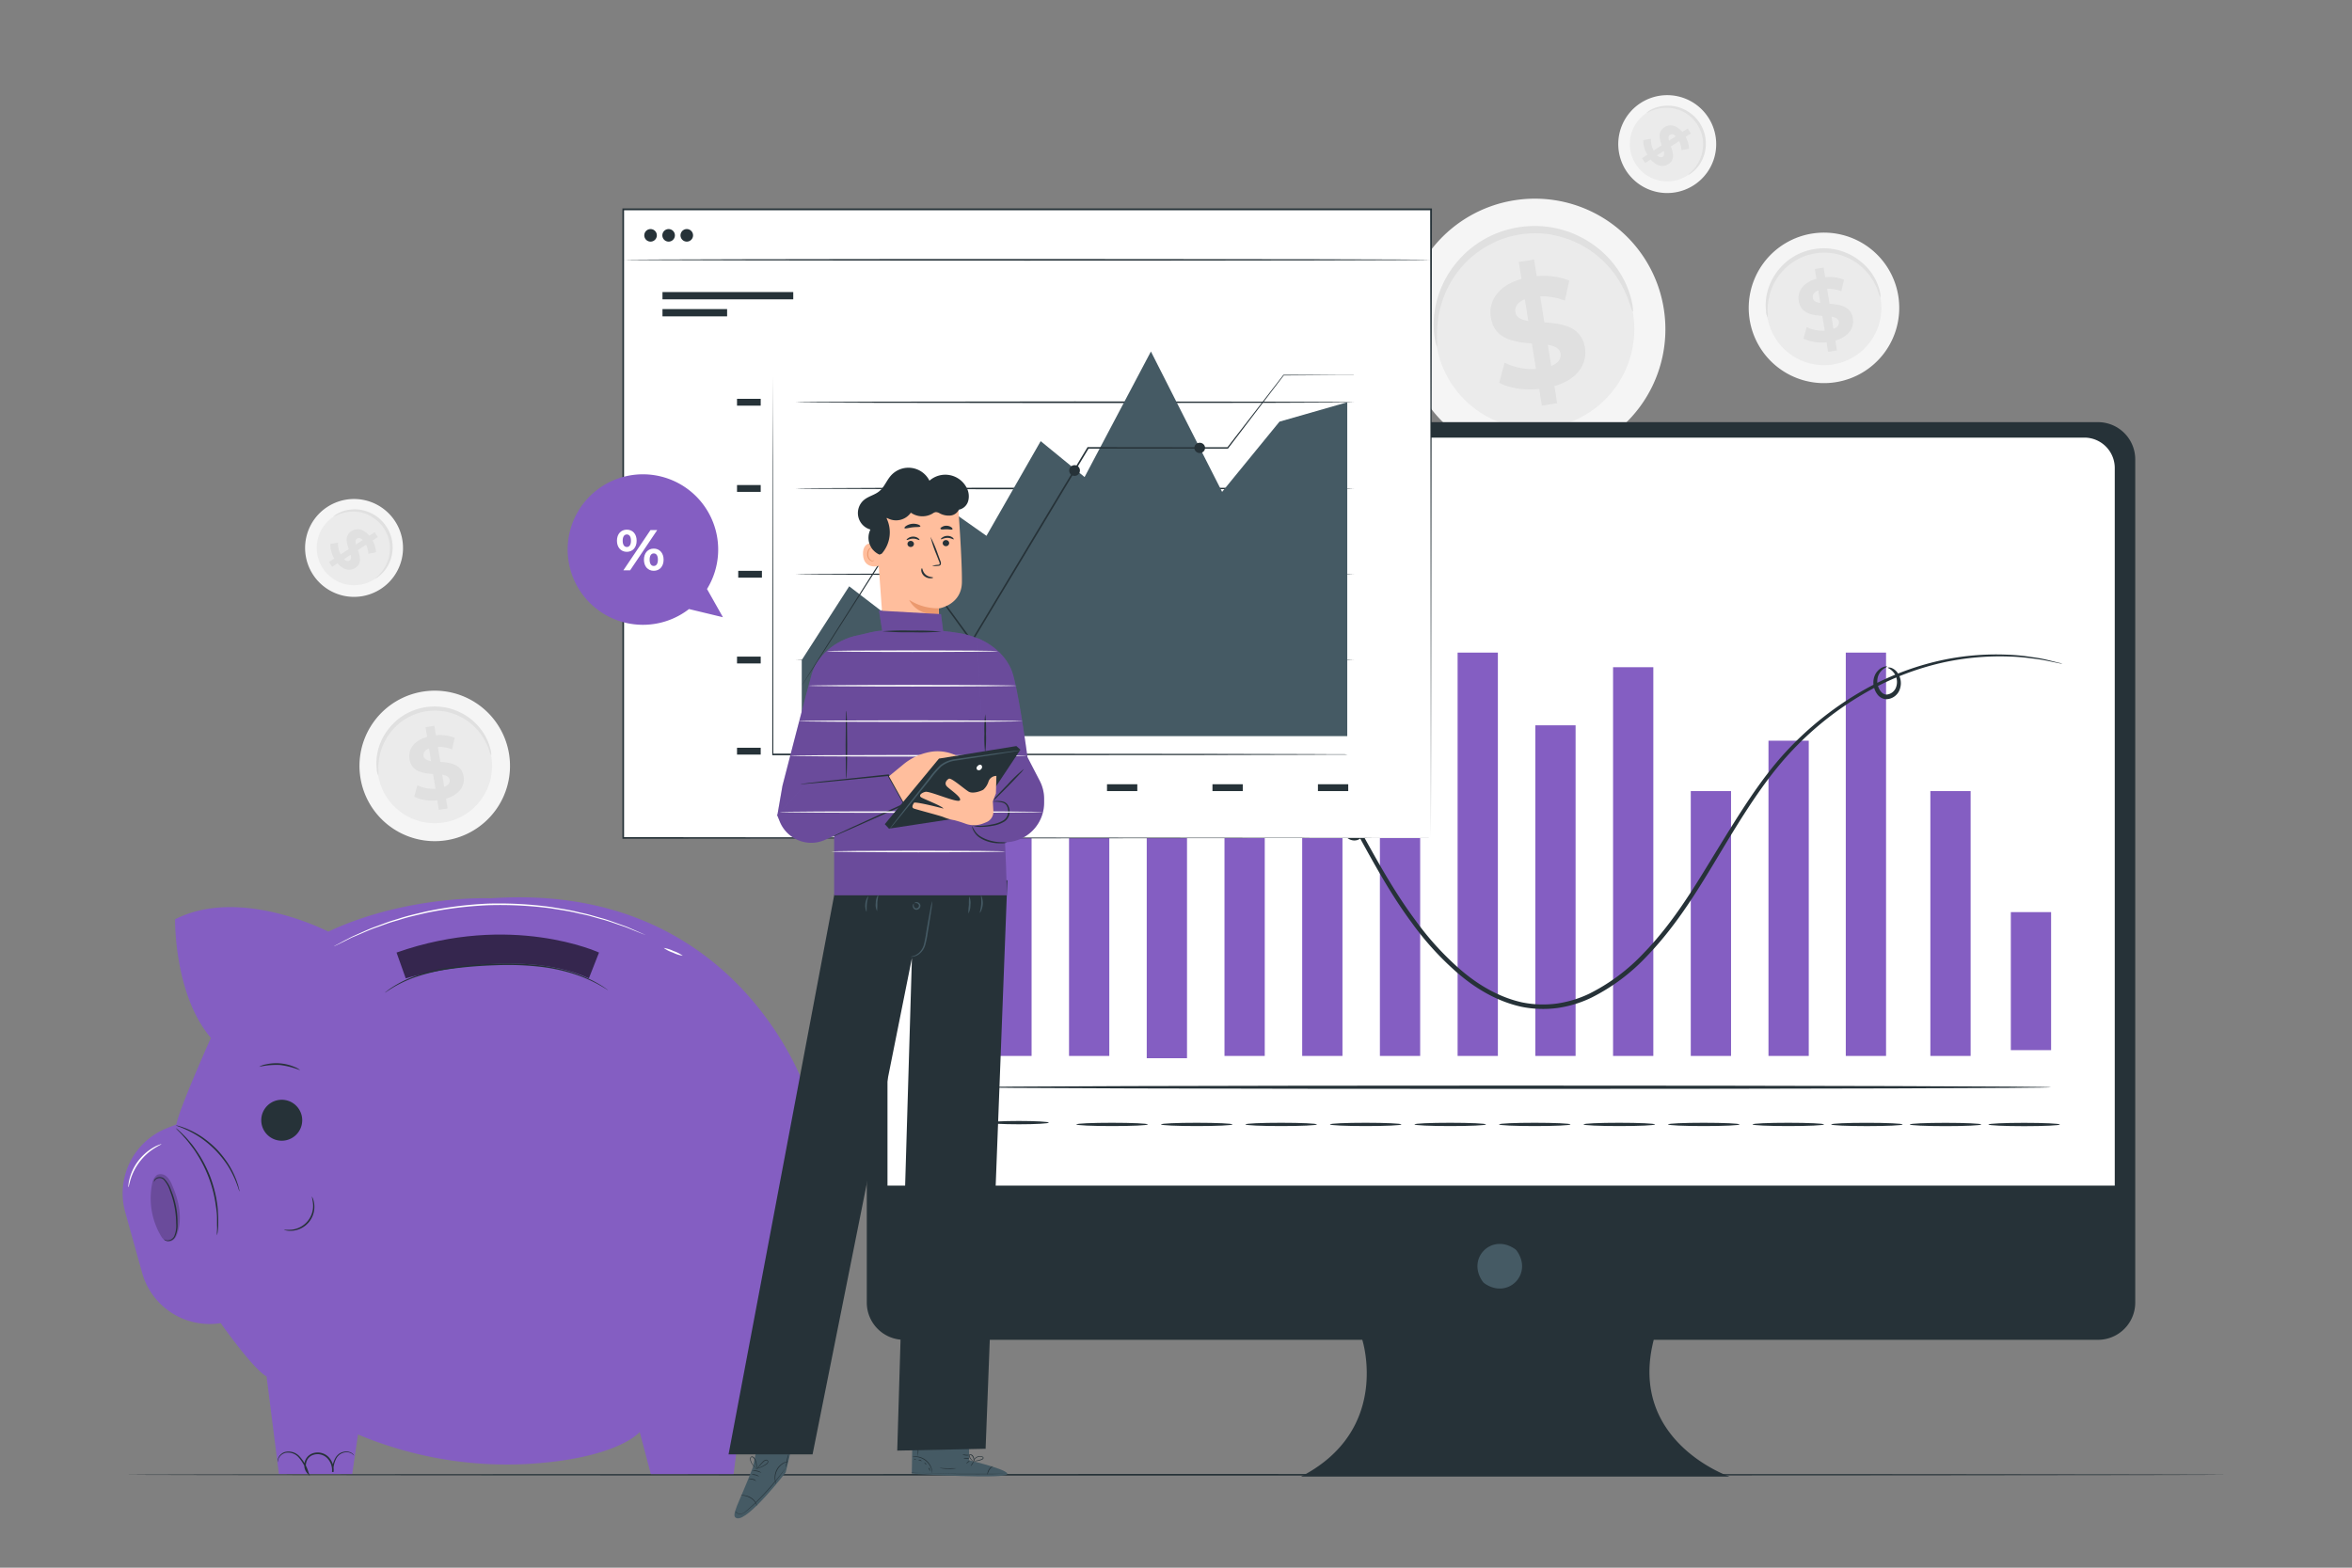 <svg xmlns="http://www.w3.org/2000/svg" viewBox="0 0 750 500"><rect x="0" y="0" width="750" height="500" fill="#808080" stroke="none"/><g id="freepik--background-complete--inject-35"><path d="M605.37,94.68a24,24,0,1,1-27.18-20.24A24,24,0,0,1,605.37,94.68Z" style="fill:#f5f5f5"></path><path d="M599.73,95.5A18.29,18.29,0,1,1,579,80.08,18.27,18.27,0,0,1,599.73,95.5Z" style="fill:#ebebeb"></path><path d="M599.64,94.93a11,11,0,0,1-.8-2.1,18.76,18.76,0,0,0-5.76-8.19,18.13,18.13,0,0,0-4-2.46,16.44,16.44,0,0,0-2.38-.89,18,18,0,0,0-2.59-.55,18.89,18.89,0,0,0-2.73-.16,20.73,20.73,0,0,0-2.81.28,18.85,18.85,0,0,0-2.73.71,16.66,16.66,0,0,0-2.52,1.09,17,17,0,0,0-2.24,1.41,16.2,16.2,0,0,0-1.93,1.64,18.19,18.19,0,0,0-2.9,3.7,18.86,18.86,0,0,0-1.69,3.75,19.59,19.59,0,0,0-.91,5.91,10.72,10.72,0,0,1,0,2.25,5.34,5.34,0,0,1-.52-2.22,17,17,0,0,1,.5-6.22,18.55,18.55,0,0,1,4.62-8.08,18,18,0,0,1,2-1.8,18.36,18.36,0,0,1,5.1-2.75,21.87,21.87,0,0,1,2.94-.77,21,21,0,0,1,3-.29,17.91,17.91,0,0,1,2.95.2,16.89,16.89,0,0,1,2.79.63,17.17,17.17,0,0,1,2.54,1,18.49,18.49,0,0,1,4.2,2.75A18.79,18.79,0,0,1,596.75,87a17,17,0,0,1,2.62,5.67A5.41,5.41,0,0,1,599.64,94.93Z" style="fill:#e0e0e0"></path><path d="M585.25,108.62l.5,3.15-2.81.45-.49-3.06A13.55,13.55,0,0,1,575.1,108l1-3.67a11.49,11.49,0,0,0,5.76,1.12l-.75-4.69c-3.24-.26-6.88-.74-7.53-4.76-.47-3,1.28-5.87,5.63-7.09l-.49-3.12,2.8-.45.49,3.07a12.8,12.8,0,0,1,6,.8l-.85,3.67a11.87,11.87,0,0,0-4.53-.77l.76,4.78c3.24.23,6.83.72,7.46,4.68C591.3,104.52,589.57,107.39,585.25,108.62Zm-4.8-12-.64-4c-1.43.57-1.89,1.48-1.74,2.41S579.15,96.47,580.45,96.66Zm5.91,6c-.15-1-1.05-1.39-2.33-1.62l.62,3.88C586,104.38,586.51,103.56,586.36,102.66Z" style="fill:#e0e0e0"></path><path d="M530.61,98.93A41.65,41.65,0,1,1,483.42,63.8,41.6,41.6,0,0,1,530.61,98.93Z" style="fill:#f5f5f5"></path><path d="M520.8,100.35a31.74,31.74,0,1,1-36-26.77A31.7,31.7,0,0,1,520.8,100.35Z" style="fill:#ebebeb"></path><path d="M520.65,99.37c-.19,0-.52-1.32-1.38-3.66a33.82,33.82,0,0,0-5-9.1,32.65,32.65,0,0,0-5-5.1,32.11,32.11,0,0,0-6.93-4.29,29.91,29.91,0,0,0-4.14-1.53,29.54,29.54,0,0,0-4.49-1,31.09,31.09,0,0,0-4.75-.28,30.69,30.69,0,0,0-9.62,1.71A29.88,29.88,0,0,0,475,78.06a30.44,30.44,0,0,0-3.89,2.44,31.4,31.4,0,0,0-3.36,2.86,31.8,31.8,0,0,0-5,6.42,33,33,0,0,0-2.93,6.51,34,34,0,0,0-1.58,10.27c0,2.48.16,3.87,0,3.9s-.61-1.31-.91-3.85a29.39,29.39,0,0,1,.87-10.81,31.84,31.84,0,0,1,8-14,29.15,29.15,0,0,1,3.55-3.14A32,32,0,0,1,473.84,76a31,31,0,0,1,4.7-2.08,35.49,35.49,0,0,1,5.11-1.35,34.89,34.89,0,0,1,5.26-.49,32,32,0,0,1,5.12.33,31.41,31.41,0,0,1,4.83,1.09,31.8,31.8,0,0,1,4.41,1.72,32.46,32.46,0,0,1,7.3,4.78,32.08,32.08,0,0,1,5.06,5.62,29.31,29.31,0,0,1,4.55,9.84C520.78,97.93,520.79,99.35,520.65,99.37Z" style="fill:#e0e0e0"></path><path d="M495.67,123.14l.87,5.46-4.87.77-.85-5.31c-4.87.48-9.75-.29-12.76-2l1.72-6.38a20,20,0,0,0,10,2l-1.31-8.14c-5.62-.45-11.95-1.29-13.07-8.26-.82-5.17,2.22-10.2,9.78-12.31l-.87-5.41,4.88-.78.85,5.31a22.34,22.34,0,0,1,10.37,1.39L499,95.87a20.26,20.26,0,0,0-7.86-1.35l1.32,8.29c5.62.4,11.85,1.25,12.95,8.12C506.17,116,503.17,121,495.67,123.14Zm-8.33-20.77-1.1-6.92c-2.49,1-3.29,2.58-3,4.19S485.09,102,487.34,102.37Zm10.27,10.41c-.27-1.71-1.84-2.41-4.05-2.81l1.08,6.73C497,115.78,497.86,114.34,497.61,112.78Z" style="fill:#e0e0e0"></path><path d="M162.37,240.76a24,24,0,1,1-27.19-20.23A24,24,0,0,1,162.37,240.76Z" style="fill:#f5f5f5"></path><path d="M156.72,241.58A18.29,18.29,0,1,1,136,226.16,18.28,18.28,0,0,1,156.72,241.58Z" style="fill:#ebebeb"></path><path d="M156.63,241a10.61,10.61,0,0,1-.79-2.11,19.42,19.42,0,0,0-2.9-5.24,18.8,18.8,0,0,0-2.87-2.94,18.16,18.16,0,0,0-4-2.47,16,16,0,0,0-2.38-.88,16.52,16.52,0,0,0-2.59-.55,17.57,17.57,0,0,0-2.73-.16,19.22,19.22,0,0,0-2.81.27,17.76,17.76,0,0,0-7.49,3.21,17.26,17.26,0,0,0-1.93,1.65,18.14,18.14,0,0,0-2.9,3.69,19.12,19.12,0,0,0-1.69,3.75,19.61,19.61,0,0,0-.91,5.92,10,10,0,0,1,0,2.25,5.41,5.41,0,0,1-.52-2.22,17,17,0,0,1,.5-6.23,18.49,18.49,0,0,1,1.63-4,19,19,0,0,1,3-4,17,17,0,0,1,2-1.81,19.08,19.08,0,0,1,5.1-2.74,20.28,20.28,0,0,1,2.95-.78,20.69,20.69,0,0,1,3-.28,19.16,19.16,0,0,1,3,.19,17.84,17.84,0,0,1,2.78.63,18.35,18.35,0,0,1,2.54,1,18.26,18.26,0,0,1,7.12,6,17,17,0,0,1,2.62,5.67A5.46,5.46,0,0,1,156.63,241Z" style="fill:#e0e0e0"></path><path d="M142.24,254.71l.5,3.14-2.81.45-.49-3.06a13.46,13.46,0,0,1-7.35-1.12l1-3.68a11.4,11.4,0,0,0,5.77,1.12l-.76-4.69c-3.23-.25-6.88-.73-7.52-4.75-.48-3,1.27-5.88,5.63-7.09l-.5-3.12,2.81-.45.49,3.06a12.77,12.77,0,0,1,6,.8l-.85,3.68a11.47,11.47,0,0,0-4.53-.77l.76,4.77c3.24.23,6.83.72,7.46,4.68C148.29,250.6,146.56,253.47,142.24,254.71Zm-4.8-12-.64-4c-1.43.58-1.89,1.48-1.74,2.41S136.14,242.55,137.44,242.75Zm5.92,6c-.16-1-1.06-1.38-2.34-1.61l.62,3.87C143,250.47,143.5,249.64,143.36,248.74Z" style="fill:#e0e0e0"></path><path d="M121.26,187.94a15.61,15.61,0,1,1,4.84-21.51A15.59,15.59,0,0,1,121.26,187.94Z" style="fill:#f5f5f5"></path><path d="M119.27,184.8a11.9,11.9,0,1,1,3.7-16.4A11.89,11.89,0,0,1,119.27,184.8Z" style="fill:#ebebeb"></path><path d="M119.59,184.6c0-.06.37-.38,1-1a12.48,12.48,0,0,0,2.35-3.11,11.7,11.7,0,0,0,1.4-5.51,10.29,10.29,0,0,0-.1-1.65,11.2,11.2,0,0,0-.36-1.68,11.65,11.65,0,0,0-.63-1.67,11.4,11.4,0,0,0-2.05-3,10.59,10.59,0,0,0-1.31-1.2,10.83,10.83,0,0,0-1.43-1A10.19,10.19,0,0,0,117,164a12,12,0,0,0-3-.75,13.25,13.25,0,0,0-2.67,0,12.46,12.46,0,0,0-3.76,1,7.49,7.49,0,0,1-1.35.58s.36-.41,1.19-.9a10.94,10.94,0,0,1,3.83-1.34,11.85,11.85,0,0,1,2.83-.11,12,12,0,0,1,3.19.72,11.13,11.13,0,0,1,1.62.74,11.41,11.41,0,0,1,1.55,1,12.32,12.32,0,0,1,2.66,2.84,12.89,12.89,0,0,1,1,1.73,12.67,12.67,0,0,1,.67,1.8,12,12,0,0,1,.36,1.82,10.71,10.71,0,0,1,.08,1.78,12.12,12.12,0,0,1-.52,3.22,11.91,11.91,0,0,1-1.16,2.59,11,11,0,0,1-2.68,3.06A3.63,3.63,0,0,1,119.59,184.6Z" style="fill:#e0e0e0"></path><path d="M107.65,179.66l-1.74,1.13-1-1.55,1.69-1.1a8.66,8.66,0,0,1-1.27-4.67l2.44-.38a7.48,7.48,0,0,0,.86,3.73l2.59-1.69c-.7-2-1.38-4.29.84-5.73,1.64-1.07,3.83-.8,5.7,1.47l1.72-1.12,1,1.55-1.69,1.1a8.4,8.4,0,0,1,1.11,3.76l-2.42.47a7.55,7.55,0,0,0-.73-2.9l-2.64,1.72c.72,2,1.38,4.25-.81,5.67C111.69,182.17,109.52,181.9,107.65,179.66Zm5.84-6,2.2-1.44c-.72-.7-1.38-.73-1.89-.4S113.26,172.82,113.49,173.65Zm-2,5.1c.54-.36.54-1,.34-1.82l-2.14,1.4C110.37,179,111,179.07,111.49,178.75Z" style="fill:#e0e0e0"></path><path d="M540,59.14a15.61,15.61,0,1,1,4.84-21.51A15.58,15.58,0,0,1,540,59.14Z" style="fill:#f5f5f5"></path><path d="M538,56a11.9,11.9,0,1,1,3.69-16.39A11.88,11.88,0,0,1,538,56Z" style="fill:#ebebeb"></path><path d="M538.3,55.8c0-.06.37-.38,1-1a12.48,12.48,0,0,0,2.35-3.11,11.45,11.45,0,0,0,1-2.48,12.11,12.11,0,0,0,.42-3A11.63,11.63,0,0,0,543,44.5a11.2,11.2,0,0,0-.36-1.68,11,11,0,0,0-.63-1.67,12.08,12.08,0,0,0-.9-1.6A12.33,12.33,0,0,0,540,38.12a10.69,10.69,0,0,0-1.32-1.21,10.21,10.21,0,0,0-1.43-1,11.32,11.32,0,0,0-1.49-.72,11.57,11.57,0,0,0-3-.74,11.93,11.93,0,0,0-2.67,0,12.49,12.49,0,0,0-3.76,1,6.67,6.67,0,0,1-1.35.58s.36-.41,1.19-.9A10.94,10.94,0,0,1,530,33.84a11.38,11.38,0,0,1,2.83-.1,11.94,11.94,0,0,1,3.19.71,11.13,11.13,0,0,1,1.62.74,12.45,12.45,0,0,1,3,2.31A12.4,12.4,0,0,1,541.85,39a13,13,0,0,1,1,1.73,12.61,12.61,0,0,1,.66,1.8,10.85,10.85,0,0,1,.36,1.82,10.71,10.71,0,0,1,.08,1.78,12.12,12.12,0,0,1-.52,3.22A11.91,11.91,0,0,1,542.25,52,11,11,0,0,1,539.58,55,3.71,3.71,0,0,1,538.3,55.8Z" style="fill:#e0e0e0"></path><path d="M526.36,50.86,524.62,52l-1-1.55,1.69-1.1A8.75,8.75,0,0,1,524,44.67l2.44-.38a7.58,7.58,0,0,0,.86,3.73l2.59-1.69c-.7-2-1.38-4.29.84-5.73,1.64-1.07,3.83-.8,5.7,1.47L538.19,41l1,1.55-1.69,1.1a8.42,8.42,0,0,1,1.1,3.77l-2.41.46a7.64,7.64,0,0,0-.74-2.89l-2.64,1.71c.72,2,1.38,4.25-.81,5.67C530.4,53.37,528.24,53.1,526.36,50.86Zm5.84-6,2.2-1.43c-.72-.71-1.38-.74-1.89-.41S532,44,532.2,44.85Zm-2,5.1c.54-.36.54-1,.34-1.81l-2.14,1.39C529.08,50.19,529.7,50.27,530.2,50Z" style="fill:#e0e0e0"></path></g><g id="freepik--Floor--inject-35"><path d="M710.26,470.36c0,.14-150.11.26-335.24.26s-335.28-.12-335.28-.26,150.08-.26,335.28-.26S710.26,470.21,710.26,470.36Z" style="fill:#263238"></path></g><g id="freepik--Device--inject-35"><path d="M669,134.64H288.28a11.88,11.88,0,0,0-11.88,11.89V415.44a11.88,11.88,0,0,0,11.88,11.88H434.4s9.3,28.74-19.52,43.62H551.51S519,459.78,527.34,427.32H669a11.88,11.88,0,0,0,11.88-11.88V146.53A11.88,11.88,0,0,0,669,134.64Z" style="fill:#263238"></path><path d="M483.72,399c5.18,7.4-2.92,15.51-10.33,10.33a2.56,2.56,0,0,1-.63-.64c-5.17-7.4,2.93-15.49,10.33-10.32A2.69,2.69,0,0,1,483.72,399Z" style="fill:#455a64"></path><path d="M292.65,139.57h372a9.7,9.7,0,0,1,9.7,9.7V378.13a0,0,0,0,1,0,0H283a0,0,0,0,1,0,0V149.27A9.7,9.7,0,0,1,292.65,139.57Z" style="fill:#fff"></path><rect x="316.11" y="193.42" width="12.84" height="143.36" style="fill:#845EC2"></rect><rect x="340.89" y="242.11" width="12.84" height="94.67" style="fill:#845EC2"></rect><rect x="365.67" y="211.24" width="12.84" height="126.27" style="fill:#845EC2"></rect><rect x="390.46" y="198.96" width="12.84" height="137.82" style="fill:#845EC2"></rect><rect x="415.24" y="245.03" width="12.84" height="91.75" style="fill:#845EC2"></rect><rect x="440.02" y="263.02" width="12.84" height="73.76" style="fill:#845EC2"></rect><rect x="464.8" y="208.14" width="12.84" height="128.64" style="fill:#845EC2"></rect><rect x="489.58" y="231.33" width="12.84" height="105.45" style="fill:#845EC2"></rect><rect x="514.37" y="212.8" width="12.84" height="123.98" style="fill:#845EC2"></rect><rect x="539.15" y="252.31" width="12.84" height="84.47" style="fill:#845EC2"></rect><rect x="588.58" y="208.14" width="12.84" height="128.64" style="fill:#845EC2"></rect><rect x="641.21" y="290.91" width="12.84" height="44.02" style="fill:#845EC2"></rect><rect x="615.55" y="252.31" width="12.84" height="84.47" style="fill:#845EC2"></rect><rect x="563.93" y="236.24" width="12.84" height="100.54" style="fill:#845EC2"></rect><path d="M657.65,211.7a8,8,0,0,1-1.12-.18l-3.27-.67a51.13,51.13,0,0,0-5.34-.85,66,66,0,0,0-7.35-.61,85.11,85.11,0,0,0-20.1,1.72,88.72,88.72,0,0,0-24.92,9.44,101.73,101.73,0,0,0-25.25,20.1c-7.86,8.62-14.49,19.27-21.27,30.54S535.21,294.56,525.12,305a62.58,62.58,0,0,1-17.61,13.17,36.7,36.7,0,0,1-10.86,3.32,34.8,34.8,0,0,1-11.51-.39c-7.62-1.68-14.37-5.68-20.05-10.51a93.34,93.34,0,0,1-14.85-16.21c-8.62-11.6-14.74-24.1-21.29-35.49s-13.12-22.11-21.27-30.46a57.85,57.85,0,0,0-13.15-10.34,55.32,55.32,0,0,0-7.11-3.45,57.84,57.84,0,0,0-7.25-2.15,52.75,52.75,0,0,0-26.35.74,59.44,59.44,0,0,0-18.09,8.7,65.88,65.88,0,0,0-9.5,8.52L324,232.92a7,7,0,0,1-.8.82,5.72,5.72,0,0,1,.68-.91l2.11-2.6a61.8,61.8,0,0,1,9.39-8.77,59,59,0,0,1,18.2-9,53.25,53.25,0,0,1,26.79-1c9.87,2,19.93,7.64,28.14,16.1s15.05,19.19,21.57,30.63,12.74,23.87,21.27,35.32a92.61,92.61,0,0,0,14.64,16c5.56,4.73,12.12,8.59,19.42,10.2a33.47,33.47,0,0,0,11,.37,35.66,35.66,0,0,0,10.45-3.19A61.34,61.34,0,0,0,524.11,304c9.95-10.23,16.91-22.31,23.79-33.5s13.52-22,21.52-30.66a102.84,102.84,0,0,1,25.63-20.18,88.53,88.53,0,0,1,25.26-9.33,83.23,83.23,0,0,1,20.28-1.5,61.83,61.83,0,0,1,7.39.75,45.15,45.15,0,0,1,5.34,1l3.24.81A7.13,7.13,0,0,1,657.65,211.7Z" style="fill:#263238"></path><path d="M302,346.77c-.29,0-.53-40.88-.53-91.3s.24-91.3.53-91.3.53,40.87.53,91.3S302.27,346.77,302,346.77Z" style="fill:#263238"></path><path d="M654,346.77c0,.29-77,.52-172,.52s-172-.23-172-.52,77-.53,172-.53S654,346.48,654,346.77Z" style="fill:#263238"></path><path d="M334.42,358.05c0,.29-4.26.53-9.52.53s-9.53-.24-9.53-.53,4.26-.53,9.53-.53S334.42,357.76,334.42,358.05Z" style="fill:#263238"></path><path d="M366,358.62c0,.3-5.1.53-11.38.53s-11.39-.23-11.39-.53,5.1-.52,11.39-.52S366,358.33,366,358.62Z" style="fill:#263238"></path><path d="M393,358.62c0,.3-5.1.53-11.38.53s-11.39-.23-11.39-.53,5.1-.52,11.39-.52S393,358.33,393,358.62Z" style="fill:#263238"></path><path d="M419.92,358.62c0,.3-5.1.53-11.38.53s-11.39-.23-11.39-.53,5.1-.52,11.39-.52S419.92,358.33,419.92,358.62Z" style="fill:#263238"></path><path d="M446.87,358.62c0,.3-5.09.53-11.38.53s-11.39-.23-11.39-.53,5.1-.52,11.39-.52S446.87,358.33,446.87,358.62Z" style="fill:#263238"></path><path d="M473.83,358.62c0,.3-5.1.53-11.39.53s-11.38-.23-11.38-.53,5.09-.52,11.38-.52S473.83,358.33,473.83,358.62Z" style="fill:#263238"></path><path d="M500.78,358.62c0,.3-5.1.53-11.39.53s-11.38-.23-11.38-.53,5.09-.52,11.38-.52S500.78,358.33,500.78,358.62Z" style="fill:#263238"></path><path d="M527.73,358.62c0,.3-5.1.53-11.39.53s-11.38-.23-11.38-.53,5.1-.52,11.38-.52S527.73,358.33,527.73,358.62Z" style="fill:#263238"></path><path d="M554.68,358.62c0,.3-5.1.53-11.38.53s-11.39-.23-11.39-.53,5.1-.52,11.39-.52S554.68,358.33,554.68,358.62Z" style="fill:#263238"></path><path d="M581.63,358.62c0,.3-5.1.53-11.38.53s-11.39-.23-11.39-.53,5.1-.52,11.39-.52S581.63,358.33,581.63,358.62Z" style="fill:#263238"></path><path d="M606.7,358.63c0,.3-5.1.53-11.39.53s-11.38-.23-11.38-.53,5.1-.52,11.38-.52S606.7,358.34,606.7,358.63Z" style="fill:#263238"></path><path d="M631.77,358.64c0,.29-5.1.53-11.39.53s-11.38-.24-11.38-.53,5.09-.52,11.38-.52S631.77,358.35,631.77,358.64Z" style="fill:#263238"></path><path d="M656.83,358.65c0,.29-5.1.53-11.38.53s-11.39-.24-11.39-.53,5.1-.53,11.39-.53S656.83,358.36,656.83,358.65Z" style="fill:#263238"></path><path d="M433,260.17c0-.22,1.58.33,2.08,2.48a5.28,5.28,0,0,1-.4,3.7,3.2,3.2,0,0,1-1.87,1.58,3.44,3.44,0,0,1-2.61-.31,4.37,4.37,0,0,1-2.23-4.09,4.58,4.58,0,0,1,1.79-3.31,2.93,2.93,0,0,1,2.45-.6c.6.18.8.47.76.53s-1.3-.4-2.56.85a3.77,3.77,0,0,0-1.12,2.58,3.18,3.18,0,0,0,1.59,2.78,1.9,1.9,0,0,0,2.66-.68,4.68,4.68,0,0,0,.54-2.85C433.91,261,432.89,260.34,433,260.17Z" style="fill:#263238"></path><path d="M601.94,213c0-.08.41-.21,1.12,0a4.32,4.32,0,0,1,2.29,2,5.69,5.69,0,0,1,.56,4.5,4.73,4.73,0,0,1-4.39,3.51,3.74,3.74,0,0,1-2.79-1.45,6,6,0,0,1-1.18-2.5,5.7,5.7,0,0,1,.72-4.47c1.58-2.23,3.53-2.12,3.46-2,.09.21-1.54.52-2.59,2.47a5,5,0,0,0-.31,3.63c.34,1.32,1.36,2.83,2.74,2.84a3.53,3.53,0,0,0,3.09-2.49,4.92,4.92,0,0,0-.21-3.61A5.18,5.18,0,0,0,601.94,213Z" style="fill:#263238"></path><rect x="198.68" y="66.81" width="257.61" height="200.49" style="fill:#fff"></rect><path d="M456.29,267.3c0-2-.09-79.5-.24-200.49l.24.24-257.58,0h0l.29-.29c0,72.27,0,140.62,0,200.49l-.26-.26,257.61.26-257.61.26h-.26v-.26c0-59.87,0-128.22,0-200.49v-.29h.32l257.58,0h.24v.24C456.39,187.8,456.3,265.3,456.29,267.3Z" style="fill:#263238"></path><rect x="211.25" y="93.15" width="41.7" height="2.32" style="fill:#263238"></rect><rect x="211.25" y="98.58" width="20.61" height="2.32" style="fill:#263238"></rect><rect x="235.02" y="238.49" width="7.55" height="2.18" style="fill:#263238"></rect><rect x="252.11" y="250.13" width="9.66" height="2.18" style="fill:#263238"></rect><rect x="285.74" y="250.13" width="9.66" height="2.18" style="fill:#263238"></rect><rect x="319.37" y="250.13" width="9.66" height="2.18" style="fill:#263238"></rect><rect x="353" y="250.13" width="9.66" height="2.18" style="fill:#263238"></rect><rect x="386.63" y="250.13" width="9.66" height="2.18" style="fill:#263238"></rect><rect x="420.26" y="250.13" width="9.66" height="2.18" style="fill:#263238"></rect><rect x="235.02" y="209.42" width="7.55" height="2.18" style="fill:#263238"></rect><rect x="235.02" y="154.7" width="7.55" height="2.18" style="fill:#263238"></rect><rect x="235.02" y="127.2" width="7.55" height="2.18" style="fill:#263238"></rect><rect x="235.41" y="182.06" width="7.55" height="2.18" style="fill:#263238"></rect><path d="M429.65,240.67s-.27,0-.81,0l-2.38,0-9.14.05-33.61.09-110.91.07H246.26v-.26c0-37.09.07-69.73.09-93.11,0-11.68.06-21,.08-27.5,0-3.21,0-5.7,0-7.4,0-.84,0-1.47,0-1.92s0-.65,0-.65,0,.22,0,.65,0,1.08,0,1.92c0,1.7,0,4.19,0,7.4,0,6.46,0,15.82.08,27.5,0,23.38.05,56,.09,93.11l-.26-.26H272.8l110.91.08,33.61.08,9.14.05,2.38,0Z" style="fill:#263238"></path><path d="M431.78,183.15c0,.14-39.84.26-89,.26s-89-.12-89-.26,39.83-.26,89-.26S431.78,183,431.78,183.15Z" style="fill:#263238"></path><path d="M431.78,155.79c0,.14-39.84.26-89,.26s-89-.12-89-.26,39.83-.26,89-.26S431.78,155.65,431.78,155.79Z" style="fill:#263238"></path><path d="M431.78,128.29c0,.15-39.84.26-89,.26s-89-.11-89-.26,39.83-.26,89-.26S431.78,128.15,431.78,128.29Z" style="fill:#263238"></path><path d="M431.78,210.51c0,.14-39.84.26-89,.26s-89-.12-89-.26,39.83-.26,89-.26S431.78,210.37,431.78,210.51Z" style="fill:#263238"></path><path d="M255.66,234.78V210.51L270.79,187l10.27,7.88,21.07-32.73,12.43,8.75,17.29-30.2,14,11.45L367,112.11l22.7,44.77L408,134.48l21.61-6.19V234.78Z" style="fill:#455a64"></path><path d="M431.78,119.67a2.79,2.79,0,0,1-.38,0l-1.13,0-4.38,0-16.59.07.11-.06L391.63,143l-.07.08h-.1l-44.5,0,.22-.12-18.71,31.14c-6.37,10.6-12.54,20.85-18.37,30.53l-.19.33-.22-.31-24.12-33.13h.35L264,205.8l-6.11,9.48c-.7,1.08-1.24,1.91-1.62,2.48s-.57.84-.57.84.17-.3.52-.87l1.56-2.51c1.39-2.21,3.42-5.44,6-9.55l21.8-34.37.17-.26.19.25,24.17,33.09-.42,0L328,173.86l18.73-31.14.07-.12H347l44.5.05-.16.08,17.89-23.14,0-.06h.07l16.59.07,4.38,0,1.13,0Z" style="fill:#263238"></path><path d="M293,179.19a1.71,1.71,0,1,1-1.71-1.64A1.68,1.68,0,0,1,293,179.19Z" style="fill:#263238"></path><path d="M344.36,150a1.71,1.71,0,1,1-1.7-1.64A1.67,1.67,0,0,1,344.36,150Z" style="fill:#263238"></path><ellipse cx="382.56" cy="142.85" rx="1.71" ry="1.64" style="fill:#263238"></ellipse><path d="M209.45,75.06a2,2,0,1,1-2-2A2,2,0,0,1,209.45,75.06Z" style="fill:#263238"></path><path d="M215.21,75.06a2,2,0,1,1-2-2A2,2,0,0,1,215.21,75.06Z" style="fill:#263238"></path><path d="M221,75.06a2,2,0,1,1-2-2A2,2,0,0,1,221,75.06Z" style="fill:#263238"></path><path d="M456.08,82.87c0,.14-57.56.26-128.55.26S199,83,199,82.87s57.55-.26,128.56-.26S456.08,82.72,456.08,82.87Z" style="fill:#263238"></path></g><g id="freepik--money-box--inject-35"><path d="M39.92,386.57,45.33,406A22.35,22.35,0,0,0,70.39,422h0S80.63,436.6,85,439l3.94,31.13h23.37l1.85-12.61a122.83,122.83,0,0,0,53.15,9.45c29.59-1.57,36.68-10.24,36.68-10.24l3.54,13.4h26.4l4.34-34.28s32.3-28.76,24-62.25c0,0,23.24-15.87,15.36-38.47L272.9,333s-7.49,13.39-15.37,16.15c0,0-21.2-68.16-101-62.64,0,0-26.63-1.18-51.85,10.63,0,0-28-14.57-48.85-3.94,0,0-.39,24,11.42,37.83,0,0-10.24,22.85-11,27.58l-3.05,1.22A22.36,22.36,0,0,0,39.92,386.57Z" style="fill:#845EC2"></path><path d="M96.37,357.29a6.53,6.53,0,1,1-6.53-6.53A6.53,6.53,0,0,1,96.37,357.29Z" style="fill:#263238"></path><g style="opacity:0.6"><path d="M126.45,303.81l2.93,8.22s35.51-10.57,58.4,0l3.23-8.22S163.13,290.9,126.45,303.81Z"></path></g><path d="M193.89,315.8a5.51,5.51,0,0,1-.65-.38c-.42-.27-1.05-.64-1.86-1.11a43.71,43.71,0,0,0-7.23-3.28,55.18,55.18,0,0,0-11.46-2.64,91.73,91.73,0,0,0-14.42-.54A140.74,140.74,0,0,0,143.86,309a58.45,58.45,0,0,0-11.46,2.67,37.61,37.61,0,0,0-7.18,3.36c-1.61,1-2.43,1.61-2.47,1.56a4.32,4.32,0,0,1,.59-.48,18.81,18.81,0,0,1,1.77-1.25,35,35,0,0,1,7.17-3.53,56.25,56.25,0,0,1,11.51-2.8,133.15,133.15,0,0,1,14.47-1.17,89,89,0,0,1,14.49.58,54.51,54.51,0,0,1,11.53,2.77,41.17,41.17,0,0,1,7.2,3.45c.81.5,1.42.91,1.81,1.2A4.73,4.73,0,0,1,193.89,315.8Z" style="fill:#263238"></path><g style="opacity:0.2"><path d="M54.86,377.93a7.29,7.29,0,0,0-1.75-2.69,2.77,2.77,0,0,0-3-.53h0a4.23,4.23,0,0,0-1.5,2.39,23.61,23.61,0,0,0,2.89,17.39,3,3,0,0,0,2,1.42c1.79.31,2.73-1.32,3.17-2.8C58.18,388.12,57,382.69,54.86,377.93Z"></path></g><path d="M69.2,394a7.38,7.38,0,0,1,0-1.49,15.45,15.45,0,0,0,0-1.75c0-.68,0-1.46,0-2.32s-.09-1.79-.22-2.79-.29-2.06-.48-3.18a41,41,0,0,0-5.25-13.67c-.61-1-1.16-1.88-1.77-2.68s-1.16-1.56-1.71-2.23-1.07-1.23-1.52-1.74-.86-.93-1.2-1.27a8.43,8.43,0,0,1-1-1.09,8.37,8.37,0,0,1,1.16.95,16.5,16.5,0,0,1,1.27,1.21,21.22,21.22,0,0,1,1.59,1.71c.57.65,1.18,1.37,1.78,2.2s1.2,1.73,1.83,2.69A42.3,42.3,0,0,1,67,375.18a42.84,42.84,0,0,1,2,7.17c.17,1.13.36,2.2.43,3.22s.14,2,.16,2.82,0,1.65,0,2.34a15.77,15.77,0,0,1-.13,1.75A9.52,9.52,0,0,1,69.2,394Z" style="fill:#263238"></path><path d="M76.37,380c-.1,0-.48-1.65-1.59-4.18a31.51,31.51,0,0,0-2.29-4.25A34.91,34.91,0,0,0,68.83,367a34.32,34.32,0,0,0-4.48-3.85,30.81,30.81,0,0,0-4.15-2.46c-2.47-1.21-4.14-1.66-4.1-1.76a4.78,4.78,0,0,1,1.17.27,10.61,10.61,0,0,1,1.35.45,16.88,16.88,0,0,1,1.74.71,28.24,28.24,0,0,1,4.27,2.4,31.75,31.75,0,0,1,4.57,3.88,31.28,31.28,0,0,1,3.69,4.74,27.82,27.82,0,0,1,2.23,4.36c.28.64.46,1.25.64,1.77a11.26,11.26,0,0,1,.38,1.36A4.52,4.52,0,0,1,76.37,380Z" style="fill:#263238"></path><path d="M49.16,377a1,1,0,0,1,.34-1,2,2,0,0,1,1.19-.57,2.25,2.25,0,0,1,1.67.52,9.59,9.59,0,0,1,2.25,3.77,26.69,26.69,0,0,1,2,10.45,8.71,8.71,0,0,1-.79,4.32,2.61,2.61,0,0,1-2.6,1.31c-.74-.14-1-.56-.94-.55a2.47,2.47,0,0,0,1,.35,2.42,2.42,0,0,0,2.26-1.3,8.59,8.59,0,0,0,.63-4.13,28.17,28.17,0,0,0-.51-5.23,28.88,28.88,0,0,0-1.44-5.05,9.74,9.74,0,0,0-2.05-3.66,1.88,1.88,0,0,0-2.48-.08A1.61,1.61,0,0,0,49.16,377Z" style="fill:#263238"></path><path d="M99.42,381.61s.16.19.34.6a6.7,6.7,0,0,1,.44,1.81,7.65,7.65,0,0,1-7.15,8.53,6.6,6.6,0,0,1-1.86-.12c-.43-.1-.65-.19-.65-.23a18.41,18.41,0,0,0,2.47,0,7.65,7.65,0,0,0,6.82-8.13A20.46,20.46,0,0,0,99.42,381.61Z" style="fill:#263238"></path><path d="M95.72,341.35a25.55,25.55,0,0,0-6.44-1.68,24.87,24.87,0,0,0-6.63.58,5.09,5.09,0,0,1,1.86-.72,15.07,15.07,0,0,1,4.81-.38A14.86,14.86,0,0,1,94,340.33,5.4,5.4,0,0,1,95.72,341.35Z" style="fill:#263238"></path><path d="M205.83,298.2l-.25-.08-.73-.28-2.79-1.11-2-.82c-.74-.29-1.56-.55-2.43-.85-1.76-.58-3.72-1.35-6-1.92l-3.52-1c-1.22-.33-2.52-.57-3.86-.87-2.65-.66-5.55-1.06-8.58-1.56a124.56,124.56,0,0,0-20-1,124,124,0,0,0-19.83,2.47c-3,.71-5.85,1.33-8.45,2.18-1.3.4-2.59.73-3.78,1.16l-3.44,1.24c-2.21.73-4.11,1.64-5.82,2.35-.85.37-1.65.69-2.36,1l-1.94,1-2.7,1.32-.7.33a.75.75,0,0,1-.25.1s.07,0,.22-.14l.68-.38,2.66-1.41,1.92-1c.71-.35,1.51-.69,2.35-1.07,1.7-.73,3.6-1.67,5.81-2.43l3.44-1.27c1.2-.44,2.48-.78,3.79-1.2,2.61-.87,5.47-1.5,8.47-2.23a122.44,122.44,0,0,1,19.91-2.53,123,123,0,0,1,20,1.07c3.05.51,5.95.93,8.62,1.6,1.33.32,2.64.57,3.86.92l3.52,1c2.26.59,4.22,1.39,6,2,.87.31,1.69.59,2.43.88l2,.87,2.75,1.21.71.33C205.76,298.15,205.84,298.19,205.83,298.2Z" style="fill:#fff"></path><path d="M217.72,304.83a10.76,10.76,0,0,1-3.13-1,10.42,10.42,0,0,1-2.94-1.5,10.92,10.92,0,0,1,3.14,1A10.62,10.62,0,0,1,217.72,304.83Z" style="fill:#fff"></path><path d="M51.5,364.91c0,.09-.91.47-2.29,1.34a18.12,18.12,0,0,0-7.56,9.86c-.48,1.56-.6,2.57-.7,2.56a2.11,2.11,0,0,1,0-.72A10.71,10.71,0,0,1,41.3,376,16.28,16.28,0,0,1,49,365.94a10.33,10.33,0,0,1,1.78-.83A2.13,2.13,0,0,1,51.5,364.91Z" style="fill:#fff"></path><path d="M112.93,464.29s-.18-.24-.6-.56a3.07,3.07,0,0,0-2.16-.53,3.78,3.78,0,0,0-2.85,1.82,8.16,8.16,0,0,0-1,4.44l-.46,0a5.51,5.51,0,0,0-1.47-4.34,4.35,4.35,0,0,0-4.77-1,3.38,3.38,0,0,0-2,2.51,3.31,3.31,0,0,0,.73,2.95l-.41.25a12.76,12.76,0,0,0-2.83-5.14,4.47,4.47,0,0,0-4.16-1.3,3.35,3.35,0,0,0-2.17,1.91,4.26,4.26,0,0,0-.22,1.07,1.78,1.78,0,0,1,.07-1.12,3.45,3.45,0,0,1,2.23-2.15,4.77,4.77,0,0,1,4.54,1.28,12.88,12.88,0,0,1,3,5.28l.41,1.12L98,469.9a3.79,3.79,0,0,1-.87-3.39,3.91,3.91,0,0,1,2.33-2.89,4.88,4.88,0,0,1,5.35,1.12,6,6,0,0,1,1.56,4.74l-.46,0a8.33,8.33,0,0,1,1.13-4.64,4.2,4.2,0,0,1,1.47-1.41,4.25,4.25,0,0,1,1.67-.48,3.14,3.14,0,0,1,2.27.69A1.67,1.67,0,0,1,112.93,464.29Z" style="fill:#263238"></path></g><g id="freepik--Character--inject-35"><path d="M252.27,462.37l-1.72,7.24S238.7,485,235.05,484.24c-2.4-.49.55-4.5,5-16.19l1-4.82Z" style="fill:#455a64"></path><path d="M234.57,482a1.46,1.46,0,0,0,.63.61,2.2,2.2,0,0,0,2.27-.32,67.86,67.86,0,0,0,5.89-5.58c2.19-2.3,4-4.52,5.33-6.15l1.51-1.95c.15-.19.29-.36.41-.53a1.22,1.22,0,0,1,.16-.18,1.22,1.22,0,0,1-.16.18l-.38.56c-.33.48-.83,1.16-1.46,2a75.48,75.48,0,0,1-5.3,6.2,58.39,58.39,0,0,1-6,5.57,2.75,2.75,0,0,1-1.34.49,2,2,0,0,1-1.05-.23,1.26,1.26,0,0,1-.5-.46A.67.67,0,0,1,234.57,482Z" style="fill:#263238"></path><path d="M236.24,477a1.88,1.88,0,0,1,1-.11,5.08,5.08,0,0,1,2.23.77,4.07,4.07,0,0,1,1.62,1.72,2.08,2.08,0,0,1,.26.95s-.11-.36-.39-.88a4.34,4.34,0,0,0-1.6-1.6,5.52,5.52,0,0,0-2.14-.81A9.41,9.41,0,0,0,236.24,477Z" style="fill:#263238"></path><path d="M247.46,473.42a1.08,1.08,0,0,1-.15-.35,7.87,7.87,0,0,1-.23-1,5.45,5.45,0,0,1,.55-3.3,5.13,5.13,0,0,1,2.4-2.32,3.47,3.47,0,0,1,1-.3,1.15,1.15,0,0,1,.37,0,8,8,0,0,0-1.29.46,5.25,5.25,0,0,0-2.27,2.29,5.67,5.67,0,0,0-.59,3.18C247.33,472.9,247.49,473.41,247.46,473.42Z" style="fill:#263238"></path><path d="M251.52,463.6s-.22,1-.44,2.31a7.93,7.93,0,0,1-.62,2.28s.19-1,.41-2.32A7.5,7.5,0,0,1,251.52,463.6Z" style="fill:#263238"></path><path d="M239.89,469.07a2.84,2.84,0,0,1,1.52,0,2.66,2.66,0,0,1,1.37.65c0,.06-.62-.26-1.42-.44S239.9,469.14,239.89,469.07Z" style="fill:#263238"></path><path d="M239.65,470.31a1.91,1.91,0,0,1,1.28,0,1.81,1.81,0,0,1,1.12.62c0,.05-.51-.26-1.17-.41S239.66,470.38,239.65,470.31Z" style="fill:#263238"></path><path d="M238.7,471.87a1.63,1.63,0,0,1,1.33-.17,1.59,1.59,0,0,1,1.12.73,5.14,5.14,0,0,0-1.17-.52A5.21,5.21,0,0,0,238.7,471.87Z" style="fill:#263238"></path><path d="M240.71,468.55s.54-.14,1.39-.47a11.37,11.37,0,0,0,1.43-.69c.25-.15.52-.32.78-.5s.51-.44.5-.72-.36-.44-.63-.37a1.72,1.72,0,0,0-.73.49c-.44.41-.81.8-1.11,1.14-.61.68-.94,1.13-1,1.11a1.45,1.45,0,0,1,.2-.34c.14-.21.36-.51.65-.87a15.48,15.48,0,0,1,1.09-1.18,1.86,1.86,0,0,1,.82-.55.69.69,0,0,1,.89.56,1.19,1.19,0,0,1-.58.9,8.2,8.2,0,0,1-.82.5,9,9,0,0,1-1.47.66,8,8,0,0,1-1.05.29C240.85,468.56,240.71,468.57,240.71,468.55Z" style="fill:#263238"></path><path d="M241.33,468.4a13,13,0,0,1-.22-1.32,5.71,5.71,0,0,0-.4-1.37,3,3,0,0,0-.44-.7c-.18-.2-.46-.38-.68-.25s-.25.46-.22.73a3.43,3.43,0,0,0,.23.79,4.8,4.8,0,0,0,.77,1.19c.55.61,1,.9,1,.93s-.12,0-.31-.18a5.45,5.45,0,0,1-.76-.64,4.57,4.57,0,0,1-.84-1.22,3.67,3.67,0,0,1-.26-.85.9.9,0,0,1,.33-.93.78.78,0,0,1,.93.29,3.07,3.07,0,0,1,.47.76,5.3,5.3,0,0,1,.37,1.43c.05.41.07.75.08,1A1.27,1.27,0,0,1,241.33,468.4Z" style="fill:#263238"></path><path d="M309,465.73l.05-9.66L291,455.85,290.75,470l1.12.09c5,.34,25.39,1.36,28.74.39C324.35,469.38,309,465.73,309,465.73Z" style="fill:#455a64"></path><path d="M290.5,469.57l.31,0,.9.07,3.28.18c2.78.14,6.62.27,10.86.33s8.08,0,10.86,0l3.29-.09.89,0,.31,0-.31,0H320l-3.29,0c-2.77,0-6.61,0-10.85,0s-8.07-.17-10.85-.26l-3.29-.12-.89,0Z" style="fill:#263238"></path><path d="M314.87,470.37a8,8,0,0,1,.63-1.56,7.68,7.68,0,0,1,1.14-1.24,2.38,2.38,0,0,0-1.32,1.12A2.42,2.42,0,0,0,314.87,470.37Z" style="fill:#263238"></path><path d="M309.57,467.6c.05,0,.31-.28.57-.69s.45-.77.4-.81-.31.28-.58.69S309.51,467.56,309.57,467.6Z" style="fill:#263238"></path><path d="M308.11,466.8c0,.05.33-.14.64-.41s.54-.54.5-.59-.33.15-.64.42S308.07,466.76,308.11,466.8Z" style="fill:#263238"></path><path d="M307.21,465.08a2.16,2.16,0,0,0,.94.14,2.21,2.21,0,0,0,1-.09,2.14,2.14,0,0,0-1-.13A2.2,2.2,0,0,0,307.21,465.08Z" style="fill:#263238"></path><path d="M306.9,463.88a2,2,0,0,0,1.05.32,1.81,1.81,0,0,0,1.09-.14A6.18,6.18,0,0,0,308,464,5.67,5.67,0,0,0,306.9,463.88Z" style="fill:#263238"></path><path d="M310.2,466a3.54,3.54,0,0,0,1.16,0,6,6,0,0,0,1.24-.25,3.22,3.22,0,0,0,.71-.29.62.62,0,0,0,.3-.35.46.46,0,0,0-.17-.47,2.14,2.14,0,0,0-2.65.59,2.05,2.05,0,0,0-.39.77.62.62,0,0,0,0,.31,3.25,3.25,0,0,1,.54-1,2.1,2.1,0,0,1,1-.63,1.77,1.77,0,0,1,1.39.11c.18.14.11.35-.1.47a3,3,0,0,1-.66.27,7.77,7.77,0,0,1-1.2.3C310.64,466,310.2,466,310.2,466Z" style="fill:#263238"></path><path d="M310.5,466.09a1.13,1.13,0,0,0,.14-.81,1.86,1.86,0,0,0-.3-.85,1.18,1.18,0,0,0-1-.61.48.48,0,0,0-.37.54,1.34,1.34,0,0,0,.19.52,3.56,3.56,0,0,0,.54.71,1.74,1.74,0,0,0,.66.48s-.23-.21-.54-.59a3.7,3.7,0,0,1-.48-.7c-.16-.25-.26-.69,0-.74s.59.27.76.5a1.94,1.94,0,0,1,.32.76A4.9,4.9,0,0,1,310.5,466.09Z" style="fill:#263238"></path><path d="M290.94,464.62s.51,0,1.33.06a5.67,5.67,0,0,1,4.69,3.84c.27.78.29,1.3.33,1.3a1.17,1.17,0,0,0,0-.37,4.29,4.29,0,0,0-.18-1,5.49,5.49,0,0,0-4.82-3.94,5.31,5.31,0,0,0-1,0A1,1,0,0,0,290.94,464.62Z" style="fill:#263238"></path><path d="M292.91,457.12a30.18,30.18,0,0,0-.21,3.71,31.64,31.64,0,0,0,0,3.72,31.82,31.82,0,0,0,.2-3.72A32.93,32.93,0,0,0,292.91,457.12Z" style="fill:#263238"></path><path d="M299.61,468.19a10.77,10.77,0,0,0,2.64.29,9.78,9.78,0,0,0,2.65-.18c0-.06-1.19,0-2.64,0S299.62,468.12,299.61,468.19Z" style="fill:#263238"></path><path d="M296.07,468.14c-.05,0,.09.25.21.52s.18.51.24.51.1-.28,0-.6S296.11,468.09,296.07,468.14Z" style="fill:#263238"></path><path d="M294.75,466.46s.07.23.26.42.37.31.41.27-.07-.23-.25-.42S294.8,466.41,294.75,466.46Z" style="fill:#263238"></path><path d="M292.85,465.67c0,.06.25.06.52.16s.45.24.5.2-.1-.29-.43-.41S292.83,465.62,292.85,465.67Z" style="fill:#263238"></path><path d="M291.49,465.3c0,.05.08.15.23.21s.29.06.31,0-.08-.15-.22-.21S291.52,465.24,291.49,465.3Z" style="fill:#263238"></path><polygon points="321.23 280.76 314.29 462.07 286.11 462.66 290.79 305.57 259.11 463.86 232.32 463.86 266.83 281.13 321.23 280.76" style="fill:#263238"></polygon><path d="M297.28,287.36a17.8,17.8,0,0,1-.32,3c-.26,1.83-.66,4.37-1.13,7.15a30.79,30.79,0,0,1-.8,3.94,5.62,5.62,0,0,1-1.84,2.77,4.32,4.32,0,0,1-2.05.91,1.65,1.65,0,0,1-.82,0,5.37,5.37,0,0,0,2.64-1.17,5.46,5.46,0,0,0,1.63-2.64,35.24,35.24,0,0,0,.75-3.88c.47-2.79.92-5.31,1.27-7.13A19,19,0,0,1,297.28,287.36Z" style="fill:#455a64"></path><path d="M291.42,288.23c.06,0-.17.34,0,.81a1,1,0,0,0,.47.61.85.85,0,0,0,1.11-1,.93.93,0,0,0-.54-.54c-.46-.2-.78,0-.81-.07s.26-.41.92-.27a1.27,1.27,0,0,1,.86.72,1.22,1.22,0,0,1-.38,1.35,1.21,1.21,0,0,1-1.38.2,1.26,1.26,0,0,1-.6-.95C291,288.43,291.4,288.17,291.42,288.23Z" style="fill:#455a64"></path><path d="M276.29,290.82a5.31,5.31,0,0,1,.54-5c.13.06-.28,1.13-.41,2.5S276.43,290.78,276.29,290.82Z" style="fill:#455a64"></path><path d="M279.68,290.6a4.37,4.37,0,0,1-.41-2.66,4.48,4.48,0,0,1,.78-2.59c.13,0-.19,1.19-.28,2.62A25,25,0,0,1,279.68,290.6Z" style="fill:#455a64"></path><path d="M308.8,291.34a15.44,15.44,0,0,1,.16-2.72,16.79,16.79,0,0,1,.12-2.73,5.09,5.09,0,0,1,.37,2.75A5.17,5.17,0,0,1,308.8,291.34Z" style="fill:#455a64"></path><path d="M312.48,291.14c-.14-.06.3-1.25.4-2.77s-.16-2.75,0-2.79a5.88,5.88,0,0,1-.38,5.56Z" style="fill:#455a64"></path><path d="M282,205.33l17.4-1.39c.11-2,0-9.88,0-9.88s7.24-1.13,7.33-8.36-1.17-23.85-1.17-23.85h0A25.15,25.15,0,0,0,280.22,165l-1.07.83Z" style="fill:#ffbe9d"></path><path d="M299.34,194a16.74,16.74,0,0,1-9.43-2.68s2.23,5.21,9.45,4.56Z" style="fill:#eb996e"></path><path d="M302.67,173.19a1,1,0,0,1-1,1,1,1,0,0,1-1.07-.93,1,1,0,0,1,1-1A1,1,0,0,1,302.67,173.19Z" style="fill:#263238"></path><path d="M304.12,172c-.13.13-.91-.45-2-.45s-1.93.56-2.05.43.07-.31.43-.57a2.9,2.9,0,0,1,1.64-.5,2.72,2.72,0,0,1,1.61.52C304.07,171.72,304.18,172,304.12,172Z" style="fill:#263238"></path><path d="M291.44,173.45a1,1,0,0,1-1,1,1,1,0,0,1-1.07-.93,1,1,0,0,1,1-1A1,1,0,0,1,291.44,173.45Z" style="fill:#263238"></path><path d="M293.19,172.23c-.13.14-.91-.44-2-.44s-1.93.56-2.05.42.07-.3.43-.56a2.75,2.75,0,0,1,1.64-.5,2.72,2.72,0,0,1,1.61.52C293.14,171.93,293.26,172.17,293.19,172.23Z" style="fill:#263238"></path><path d="M297.23,180.48a7.65,7.65,0,0,1,1.8-.33c.29,0,.56-.08.6-.28a1.41,1.41,0,0,0-.19-.84q-.39-1-.84-2.16a37.11,37.11,0,0,1-1.88-5.65,37.72,37.72,0,0,1,2.34,5.49c.28.75.54,1.48.8,2.17A1.65,1.65,0,0,1,300,180a.72.72,0,0,1-.47.42,1.79,1.79,0,0,1-.48.07A7.34,7.34,0,0,1,297.23,180.48Z" style="fill:#263238"></path><path d="M294,181.25c.18,0,.18,1.19,1.21,2.05s2.32.73,2.33.89-.29.24-.83.25a3,3,0,0,1-1.94-.67,2.69,2.69,0,0,1-1-1.73C293.74,181.54,293.87,181.24,294,181.25Z" style="fill:#263238"></path><path d="M293.48,167.88c-.11.3-1.22.15-2.52.31s-2.36.52-2.54.24c-.07-.13.11-.41.53-.7a4.43,4.43,0,0,1,3.86-.43C293.29,167.49,293.53,167.73,293.48,167.88Z" style="fill:#263238"></path><path d="M303.71,168.81c-.19.25-1,0-1.88,0s-1.7.17-1.88-.1,0-.38.39-.62a2.56,2.56,0,0,1,1.53-.41,2.67,2.67,0,0,1,1.5.5C303.69,168.42,303.8,168.68,303.71,168.81Z" style="fill:#263238"></path><path d="M280,173.34c-.12-.05-5-1.47-4.81,3.48s5.09,3.77,5.1,3.63S280,173.34,280,173.34Z" style="fill:#ffbe9d"></path><path d="M278.75,178.62s-.08.06-.22.13a.86.86,0,0,1-.65,0,2.13,2.13,0,0,1-1-1.88,2.82,2.82,0,0,1,.2-1.25,1,1,0,0,1,.62-.68.45.45,0,0,1,.52.22c.07.14,0,.24.07.25s.1-.09.06-.29a.59.59,0,0,0-.21-.31.69.69,0,0,0-.48-.11,1.2,1.2,0,0,0-.87.8,2.86,2.86,0,0,0-.26,1.39,2.22,2.22,0,0,0,1.33,2.09.92.92,0,0,0,.78-.15C278.75,178.74,278.77,178.63,278.75,178.62Z" style="fill:#eb996e"></path><path d="M308.26,155.6a7.65,7.65,0,0,0-11.88-2.29,7.49,7.49,0,0,0-12.31-1.6c-1.39,1.58-2.11,3.71-3.73,5-1.41,1.15-3.31,1.53-4.73,2.66a5.46,5.46,0,0,0,1.95,9.52,5.87,5.87,0,0,0,2.89,8l.72-.3a10.3,10.3,0,0,0,1.5-11.36,2.26,2.26,0,0,0,.26,0,5.76,5.76,0,0,0,7.52-1.72,6.41,6.41,0,0,0,6.9.29,2.64,2.64,0,0,1,1-.47,2.46,2.46,0,0,1,1.29.39,6.08,6.08,0,0,0,3.51.7,3.36,3.36,0,0,0,2.62-1.88h.09a3.88,3.88,0,0,0,2.89-2.8A5.75,5.75,0,0,0,308.26,155.6Z" style="fill:#263238"></path><path d="M319.24,242.44l.64-32.6c-5.79-5.69-8.88-7.39-16.94-8.34l-2.19-.25-.69-5.37-19.76-1.12,1,6.38h0c-2.86.12-5.24,1-7.67,1.47-7.68,1.47-13.21,7.06-14.74,12.23-1.27,4.25-9.38,35.76-9.38,35.76l-1.65,9.51L266,253.53v6.85l0,25.16H321C321.19,279.54,319.24,242.44,319.24,242.44Z" style="fill:#845EC2"></path><g style="opacity:0.2"><path d="M319.24,242.44l.64-32.6c-5.79-5.69-8.88-7.39-16.94-8.34l-2.19-.25-.69-5.37-19.76-1.12,1,6.38h0c-2.86.12-5.24,1-7.67,1.47-7.68,1.47-13.21,7.06-14.74,12.23-1.27,4.25-9.38,35.76-9.38,35.76l-1.65,9.51L266,253.53v6.85l0,25.16H321C321.19,279.54,319.24,242.44,319.24,242.44Z"></path></g><path d="M256.12,251.05l27.13-3.85,5.16,9.24-25.22,11.37a11,11,0,0,1-4.48,1h0A10.89,10.89,0,0,1,248.64,262l-.82-2Z" style="fill:#845EC2"></path><g style="opacity:0.2"><path d="M256.12,251.05l27.13-3.85,5.16,9.24-25.22,11.37a11,11,0,0,1-4.48,1h0A10.89,10.89,0,0,1,248.64,262l-.82-2Z"></path></g><path d="M311.56,203.49s7.67,2.61,10.89,10c2.1,4.82,5.19,28,5.19,28l3.89,7.51a12.61,12.61,0,0,1,1.42,5.83v1.15a12.65,12.65,0,0,1-2.84,8h0a12.65,12.65,0,0,1-8.7,4.62c-3.89.35-8.59.5-9.59-.64-1.77-2-4.43-7.47-4.43-7.47l11.33-6-4.88-9Z" style="fill:#845EC2"></path><g style="opacity:0.2"><path d="M311.56,203.49s7.67,2.61,10.89,10c2.1,4.82,5.19,28,5.19,28l3.89,7.51a12.61,12.61,0,0,1,1.42,5.83v1.15a12.65,12.65,0,0,1-2.84,8h0a12.65,12.65,0,0,1-8.7,4.62c-3.89.35-8.59.5-9.59-.64-1.77-2-4.43-7.47-4.43-7.47l11.33-6-4.88-9Z"></path></g><path d="M265.08,267s.14-.1.44-.25l1.3-.63,4.87-2.28,16.62-7.59-.11.35-3.18-5.7-2-3.54.24.12-19.88,1.95-5.9.53-1.6.12a1.83,1.83,0,0,1-.56,0,3.19,3.19,0,0,1,.55-.1l1.59-.2,5.89-.68L283.23,247h.16l.08.14,2,3.54,3.17,5.7.13.23-.24.11-16.69,7.43-4.93,2.14-1.34.56A2.74,2.74,0,0,1,265.08,267Z" style="fill:#263238"></path><path d="M269.9,248.37c-.14,0-.25-4.85-.25-10.83s.11-10.83.25-10.83.25,4.85.25,10.83S270,248.37,269.9,248.37Z" style="fill:#263238"></path><path d="M316.6,255.62s.29-.09.82-.13a7.68,7.68,0,0,1,2.29.13,2.7,2.7,0,0,1,1.43.82,3.63,3.63,0,0,1,.75,1.72,4,4,0,0,1-.18,2.07,3.86,3.86,0,0,1-1.37,1.76,10.2,10.2,0,0,1-3.93,1.4,18.1,18.1,0,0,1-3.37.33,6.08,6.08,0,0,1-3.05-.53,16.32,16.32,0,0,0,3.05.18,20,20,0,0,0,3.28-.43,10.14,10.14,0,0,0,3.73-1.35,3.43,3.43,0,0,0,1.39-3.35,3.38,3.38,0,0,0-.61-1.54,2.45,2.45,0,0,0-1.21-.74,9.36,9.36,0,0,0-2.2-.28A3.57,3.57,0,0,1,316.6,255.62Z" style="fill:#263238"></path><path d="M321.1,268.73a5.65,5.65,0,0,1-2,.23,12.3,12.3,0,0,1-4.69-.77,10.1,10.1,0,0,1-2.33-1.25,5.46,5.46,0,0,1-1.44-1.62,4.29,4.29,0,0,1-.7-1.85c.08,0,.34.68,1,1.66a5.85,5.85,0,0,0,1.42,1.45,10.66,10.66,0,0,0,2.24,1.14,14.28,14.28,0,0,0,4.51.89A14,14,0,0,1,321.1,268.73Z" style="fill:#263238"></path><path d="M326.52,245.23a10.23,10.23,0,0,1-1.34,1.61c-.87.95-2.1,2.25-3.48,3.66s-2.64,2.68-3.58,3.57a8.9,8.9,0,0,1-1.58,1.38,8.67,8.67,0,0,1,1.33-1.62c.87-1,2.1-2.26,3.47-3.67A46.62,46.62,0,0,1,326.52,245.23Z" style="fill:#263238"></path><path d="M314.16,240.17a38.25,38.25,0,0,1-.25-6.19,38.43,38.43,0,0,1,.25-6.2,38.43,38.43,0,0,1,.25,6.2A38.25,38.25,0,0,1,314.16,240.17Z" style="fill:#263238"></path><path d="M318.2,207.69c0,.14-12.21.26-27.27.26s-27.27-.12-27.27-.26,12.21-.26,27.27-.26S318.2,207.54,318.2,207.69Z" style="fill:#fafafa"></path><path d="M300.21,201.44a85.78,85.78,0,0,1-9.41.21,82.54,82.54,0,0,1-9.4-.32,87.2,87.2,0,0,1,9.4-.2A87.18,87.18,0,0,1,300.21,201.44Z" style="fill:#263238"></path><path d="M324.13,218.71c0,.14-14.82.26-33.11.26s-33.12-.12-33.12-.26,14.83-.27,33.12-.27S324.13,218.56,324.13,218.71Z" style="fill:#fafafa"></path><path d="M326.18,230c0,.15-16,.26-35.79.26s-35.79-.11-35.79-.26,16-.26,35.79-.26S326.18,229.89,326.18,230Z" style="fill:#fafafa"></path><path d="M327.46,241.05c0,.14-16.91.26-37.77.26s-37.77-.12-37.77-.26,16.91-.26,37.77-.26S327.46,240.9,327.46,241.05Z" style="fill:#fafafa"></path><path d="M332.57,259c0,.14-18.79.26-42,.26s-42-.12-42-.26,18.79-.26,42-.26S332.57,258.84,332.57,259Z" style="fill:#fafafa"></path><path d="M320.52,271.57c0,.14-12.4.26-27.69.26s-27.69-.12-27.69-.26,12.39-.26,27.69-.26S320.52,271.42,320.52,271.57Z" style="fill:#fafafa"></path><path d="M307.7,242.76l-.59-.44a13.54,13.54,0,0,0-10.68-2.47h0a18.59,18.59,0,0,0-8.31,3.9l-4.65,3.83,4.94,8.86,3.37-4.71s3.14,4.26,3.7,3.81a7.22,7.22,0,0,0,1.23-1.79l-2.24-3.14,5.38,1.12,7.85-3.59-3.37-4.26L307.7,245Z" style="fill:#ffbe9d"></path><polygon points="299.41 241.95 282.14 262.86 283.47 264.29 311.49 260.02 325.39 239.11 324.1 237.95 299.41 241.95" style="fill:#263238"></polygon><path d="M317.73,247.47h0a2.66,2.66,0,0,0-2.49,1.7,5.83,5.83,0,0,1-1.7,2.71c-1.25.68-3.4,1.22-4.53.67s-5.66-4.63-6.45-4.18-1.47,1.47-.68,2.38,5,3.62,4.19,4.53-9.63-3.08-11-2.73-2.15,1.18-1.36,1.73,6.79,2.81,7.13,3.6c0,0-9.06-2.38-9.4-1.81s-.9,1.47,0,1.81,8.72,2.38,9.4,2.72a16.47,16.47,0,0,0,3.49,1,37.45,37.45,0,0,1,3.65,1.15,7.92,7.92,0,0,0,5.63-.15l.92-.37a3.6,3.6,0,0,0,2.23-3.55l-.18-3.08,1-2.55Z" style="fill:#ffbe9d"></path><path d="M325.44,239.3a2.18,2.18,0,0,1-.52.13l-1.5.26-5.52.89-8.2,1.25-4.84.73a9.3,9.3,0,0,0-4.69,1.9,30.78,30.78,0,0,0-3.41,3.93c-1.07,1.32-2.09,2.6-3.07,3.82l-5.21,6.45L284.93,263l-1,1.16a2.33,2.33,0,0,1-.37.38s.08-.16.29-.44l.91-1.22,3.42-4.42,5.13-6.53,3-3.84a31.12,31.12,0,0,1,3.48-4,9.77,9.77,0,0,1,4.93-2l4.85-.7,8.22-1.15,5.55-.73,1.51-.17A1.78,1.78,0,0,1,325.44,239.3Z" style="fill:#455a64"></path><path d="M312.33,243.88a2.52,2.52,0,0,0-.78.63.81.81,0,0,0,0,.94.88.88,0,0,0,1.16,0,1.1,1.1,0,0,0,.44-.67.8.8,0,0,0-.23-.75.62.62,0,0,0-.76,0" style="fill:#fafafa"></path></g><g id="freepik--speech-bubble--inject-35"><path d="M230.53,196.86l-5.08-9a24,24,0,1,0-5.74,6.39h0Z" style="fill:#845EC2"></path><path d="M196.73,172.46c0-2.16,1.3-3.53,3.15-3.53s3.13,1.35,3.13,3.53-1.29,3.54-3.13,3.54S196.73,174.63,196.73,172.46Zm4.47,0c0-1.37-.53-2-1.32-2s-1.32.68-1.32,2,.54,2,1.32,2S201.2,173.84,201.2,172.46Zm6.22-3.39h2.15l-8.64,12.83h-2.15Zm-2.08,9.44c0-2.16,1.3-3.54,3.13-3.54s3.14,1.38,3.14,3.54-1.3,3.54-3.14,3.54S205.34,180.67,205.34,178.51Zm4.45,0c0-1.36-.53-2-1.32-2s-1.32.66-1.32,2,.54,2,1.32,2S209.79,179.87,209.79,178.51Z" style="fill:#fff"></path></g></svg>
